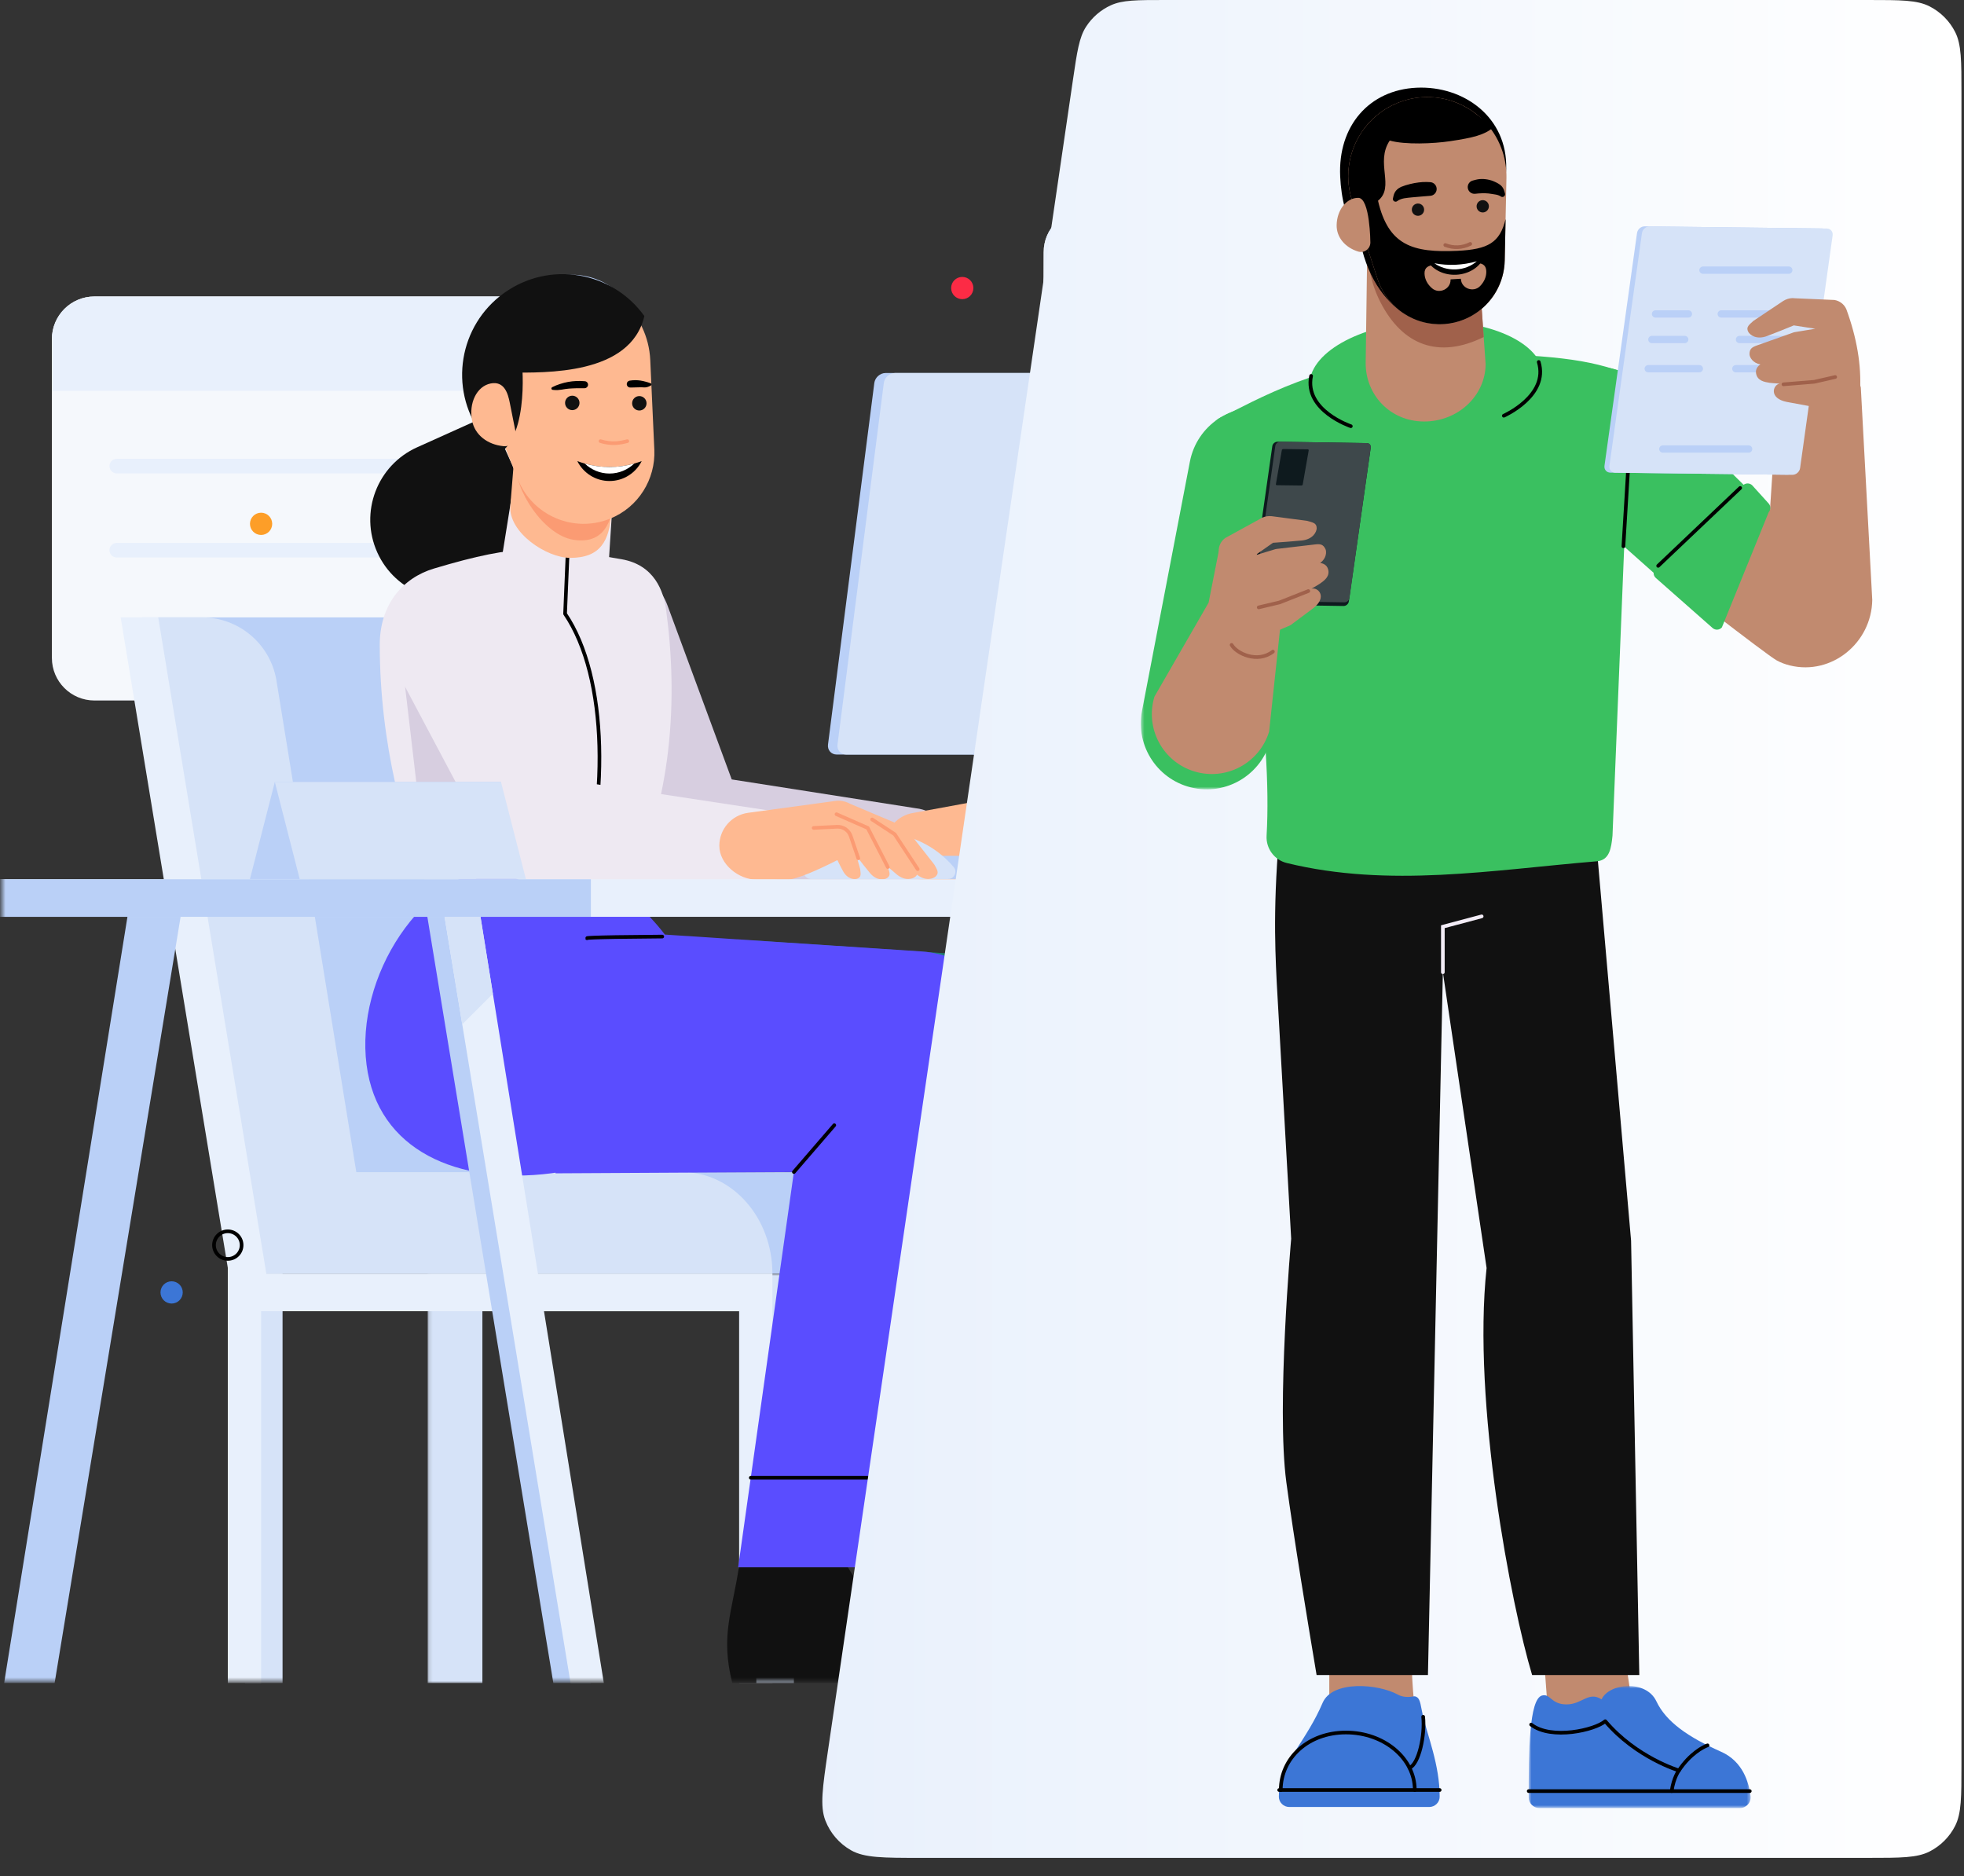 <svg width="538" height="514" viewBox="0 0 538 514" fill="none" xmlns="http://www.w3.org/2000/svg">
<rect x="0" y="0" width="538" height="514" fill="#333333" stroke="none"/>
<path fill-rule="evenodd" clip-rule="evenodd" d="M445.098 241.19H489.379V165.077H445.098V241.19Z" fill="#1D58A0"/>
<path fill-rule="evenodd" clip-rule="evenodd" d="M435.258 241.189H477.432V180.546H435.258V241.189Z" fill="#D6E3F8"/>
<path fill-rule="evenodd" clip-rule="evenodd" d="M485.867 241.19H489.381V165.077H485.867V241.19Z" fill="#3C76D6"/>
<path fill-rule="evenodd" clip-rule="evenodd" d="M477.43 241.189H490.784V167.889H477.43V241.189Z" fill="#E8F0FC"/>
<path fill-rule="evenodd" clip-rule="evenodd" d="M477.431 167.889H457.047L433.148 218.519V241.19H477.431V167.889Z" fill="#BAD0F7"/>
<path fill-rule="evenodd" clip-rule="evenodd" d="M480.945 191.095H487.272V179.14H480.945V191.095Z" fill="#FC2B45"/>
<path fill-rule="evenodd" clip-rule="evenodd" d="M428.648 241.19H472.931V165.077H428.648V241.19Z" fill="#FC2B45"/>
<path fill-rule="evenodd" clip-rule="evenodd" d="M418.809 241.189H460.982V180.546H418.809V241.189Z" fill="#D6E3F8"/>
<path fill-rule="evenodd" clip-rule="evenodd" d="M469.414 241.19H472.929V165.077H469.414V241.19Z" fill="#FC2B45"/>
<path fill-rule="evenodd" clip-rule="evenodd" d="M460.98 241.189H474.336V167.889H460.98V241.189Z" fill="#E8F0FC"/>
<path fill-rule="evenodd" clip-rule="evenodd" d="M460.98 167.889H440.597L416.699 218.519V241.189H460.98V167.889Z" fill="#BAD0F7"/>
<path fill-rule="evenodd" clip-rule="evenodd" d="M464.496 191.095H470.822V179.14H464.496V191.095Z" fill="#FD9E28"/>
<path fill-rule="evenodd" clip-rule="evenodd" d="M408.363 241.19H452.646V165.077H408.363V241.19Z" fill="#1F7C71"/>
<path fill-rule="evenodd" clip-rule="evenodd" d="M402.039 241.189H444.213V180.546H402.039V241.189Z" fill="#FD9E28"/>
<path fill-rule="evenodd" clip-rule="evenodd" d="M452.648 241.19H456.164V165.077H452.648V241.19Z" fill="#3C76D6"/>
<path fill-rule="evenodd" clip-rule="evenodd" d="M449.133 241.19H452.648V165.077H449.133V241.19Z" fill="#2B9086"/>
<path fill-rule="evenodd" clip-rule="evenodd" d="M444.211 241.189H457.566V167.889H444.211V241.189Z" fill="#E8F0FC"/>
<path fill-rule="evenodd" clip-rule="evenodd" d="M444.212 167.889H423.829L399.93 218.519V241.189H444.212V167.889Z" fill="#BAD0F7"/>
<path fill-rule="evenodd" clip-rule="evenodd" d="M447.727 191.095H454.053V179.14H447.727V191.095Z" fill="#2B9086"/>
<path fill-rule="evenodd" clip-rule="evenodd" d="M152.951 191.89H25.874C19.435 191.89 14.215 186.67 14.215 180.231V92.876C14.215 86.437 19.435 81.217 25.874 81.217H152.951C159.389 81.217 164.61 86.437 164.61 92.876V180.231C164.61 186.67 159.389 191.89 152.951 191.89Z" fill="#F5F8FC"/>
<path d="M66.211 172.431H112.611" stroke="#D6E3F8" stroke-width="4" stroke-linecap="round" stroke-linejoin="round"/>
<path d="M31.988 150.718H146.834" stroke="#E8F0FC" stroke-width="4" stroke-linecap="round" stroke-linejoin="round"/>
<path d="M31.988 127.682H146.834" stroke="#E8F0FC" stroke-width="4" stroke-linecap="round" stroke-linejoin="round"/>
<path fill-rule="evenodd" clip-rule="evenodd" d="M164.613 107.056V92.876C164.613 86.436 159.392 81.217 152.954 81.217H25.878C19.438 81.217 14.219 86.436 14.219 92.876V107.056H164.613Z" fill="#E8F0FC"/>
<path fill-rule="evenodd" clip-rule="evenodd" d="M154.636 94.136C154.636 91.983 152.889 90.236 150.735 90.236C148.583 90.236 146.836 91.983 146.836 94.136C146.836 96.291 148.583 98.036 150.735 98.036C152.889 98.036 154.636 96.291 154.636 94.136Z" fill="white"/>
<path fill-rule="evenodd" clip-rule="evenodd" d="M439.045 159.309H346.464C340.023 159.309 334.805 154.089 334.805 147.65L334.988 103.321C334.988 96.883 340.208 91.662 346.647 91.662H439.23C445.669 91.662 450.889 96.883 450.889 103.321L450.705 147.65C450.705 154.089 445.485 159.309 439.045 159.309Z" fill="#E8F0FC"/>
<path fill-rule="evenodd" clip-rule="evenodd" d="M450.89 117.501V103.321C450.89 96.882 445.669 91.661 439.23 91.661H346.648C340.208 91.661 334.988 96.882 334.988 103.321V117.501H450.89Z" fill="#D6E3F8"/>
<path d="M368.211 138.226H421.689" stroke="#D6E3F8" stroke-width="4" stroke-linecap="round" stroke-linejoin="round"/>
<path fill-rule="evenodd" clip-rule="evenodd" d="M400.737 125.128H297.351C290.912 125.128 285.691 119.908 285.691 113.469L285.876 69.14C285.876 62.7 291.096 57.48 297.535 57.48H400.921C407.361 57.48 412.581 62.7 412.581 69.14L412.396 113.469C412.396 119.908 407.176 125.128 400.737 125.128Z" fill="#F5F8FC"/>
<mask id="mask0_874_16714" style="mask-type:alpha" maskUnits="userSpaceOnUse" x="285" y="57" width="128" height="27">
<path fill-rule="evenodd" clip-rule="evenodd" d="M285.875 57.48H412.58V83.32H285.875V57.48Z" fill="white"/>
</mask>
<g mask="url(#mask0_874_16714)">
<path fill-rule="evenodd" clip-rule="evenodd" d="M412.58 83.32V69.139C412.58 62.7 407.359 57.48 400.921 57.48H297.534C291.095 57.48 285.875 62.7 285.875 69.139V83.32H412.58Z" fill="#E8F0FC"/>
</g>
<path fill-rule="evenodd" clip-rule="evenodd" d="M401.941 70.4C401.941 68.245 400.194 66.5 398.04 66.5C395.887 66.5 394.141 68.245 394.141 70.4C394.141 72.554 395.887 74.3 398.04 74.3C400.194 74.3 401.941 72.554 401.941 70.4Z" fill="#D6E3F8"/>
<path d="M322.594 104.044H379.88" stroke="#E8F0FC" stroke-width="4" stroke-linecap="round" stroke-linejoin="round"/>
<path fill-rule="evenodd" clip-rule="evenodd" d="M408.924 374.9H305.538C299.1 374.9 293.879 369.681 293.879 363.241L294.062 318.912C294.062 312.474 299.283 307.253 305.721 307.253H409.109C415.548 307.253 420.768 312.474 420.768 318.912L420.584 363.241C420.584 369.681 415.363 374.9 408.924 374.9Z" fill="#F5F8FC"/>
<path fill-rule="evenodd" clip-rule="evenodd" d="M420.767 333.092V318.912C420.767 312.473 415.546 307.253 409.108 307.253H305.722C299.282 307.253 294.062 312.473 294.062 318.912V333.092H420.767Z" fill="#E8F0FC"/>
<path fill-rule="evenodd" clip-rule="evenodd" d="M406.941 320.172C406.941 318.019 405.194 316.272 403.041 316.272C400.887 316.272 399.141 318.019 399.141 320.172C399.141 322.326 400.887 324.072 403.041 324.072C405.194 324.072 406.941 322.326 406.941 320.172Z" fill="#D6E3F8"/>
<path fill-rule="evenodd" clip-rule="evenodd" d="M315.51 352.794C315.51 350.64 313.764 348.894 311.61 348.894C309.456 348.894 307.711 350.64 307.711 352.794C307.711 354.948 309.456 356.694 311.61 356.694C313.764 356.694 315.51 354.948 315.51 352.794Z" fill="#3C76D6"/>
<path fill-rule="evenodd" clip-rule="evenodd" d="M338.367 352.794C338.367 350.64 336.62 348.894 334.465 348.894C332.313 348.894 330.566 350.64 330.566 352.794C330.566 354.948 332.313 356.694 334.465 356.694C336.62 356.694 338.367 354.948 338.367 352.794Z" fill="#3C76D6"/>
<path fill-rule="evenodd" clip-rule="evenodd" d="M361.226 352.794C361.226 350.64 359.479 348.894 357.326 348.894C355.172 348.894 353.426 350.64 353.426 352.794C353.426 354.948 355.172 356.694 357.326 356.694C359.479 356.694 361.226 354.948 361.226 352.794Z" fill="#3C76D6"/>
<path fill-rule="evenodd" clip-rule="evenodd" d="M384.08 352.794C384.08 350.64 382.335 348.894 380.18 348.894C378.027 348.894 376.281 350.64 376.281 352.794C376.281 354.948 378.027 356.694 380.18 356.694C382.335 356.694 384.08 354.948 384.08 352.794Z" fill="#3C76D6"/>
<path fill-rule="evenodd" clip-rule="evenodd" d="M406.941 352.794C406.941 350.64 405.194 348.894 403.041 348.894C400.887 348.894 399.141 350.64 399.141 352.794C399.141 354.948 400.887 356.694 403.041 356.694C405.194 356.694 406.941 354.948 406.941 352.794Z" fill="#BAD0F7"/>
<path fill-rule="evenodd" clip-rule="evenodd" d="M247.579 321.093H159.072L137.149 186.159C135.393 176.3 126.821 169.12 116.808 169.12H43.34L72.954 348.894H272.204C272.204 333.54 261.179 321.093 247.579 321.093Z" fill="#BAD0F7"/>
<mask id="mask1_874_16714" style="mask-type:alpha" maskUnits="userSpaceOnUse" x="117" y="348" width="156" height="114">
<path fill-rule="evenodd" clip-rule="evenodd" d="M117.141 348.894H272.206V461.048H117.141V348.894Z" fill="white"/>
</mask>
<g mask="url(#mask1_874_16714)">
<path fill-rule="evenodd" clip-rule="evenodd" d="M217.471 348.894H207.186H117.141V461.048H121.856H126.261H132.142V359.18H207.186V461.048H217.471V359.18H257.205V461.048H261.921H266.325H272.206V359.18V348.894H217.471Z" fill="#D6E3F8"/>
</g>
<path fill-rule="evenodd" clip-rule="evenodd" d="M186.961 321.093H97.606L75.684 186.159C73.928 176.3 65.356 169.12 55.342 169.12H38.977L68.801 348.894H211.587C211.587 333.54 200.562 321.093 186.961 321.093Z" fill="#D6E3F8"/>
<mask id="mask2_874_16714" style="mask-type:alpha" maskUnits="userSpaceOnUse" x="0" y="57" width="496" height="404">
<path fill-rule="evenodd" clip-rule="evenodd" d="M0.5 460.568H495.308V57H0.5V460.568Z" fill="white"/>
</mask>
<g mask="url(#mask2_874_16714)">
<path fill-rule="evenodd" clip-rule="evenodd" d="M67.117 461.048H77.402V348.894H67.117V461.048Z" fill="#D6E3F8"/>
<path fill-rule="evenodd" clip-rule="evenodd" d="M202.469 348.894H72.954L43.342 169.12H33.055L62.404 347.292V461.048H71.524V359.18H202.469V461.048H211.588V359.18V348.894H202.469Z" fill="#E8F0FC"/>
<path fill-rule="evenodd" clip-rule="evenodd" d="M363.857 250.82L330.02 461.048H343.856L378.419 250.82H363.857Z" fill="#BAD0F7"/>
<path fill-rule="evenodd" clip-rule="evenodd" d="M456.196 250.82H445.91L480.474 461.048H490.76L456.196 250.82Z" fill="#BAD0F7"/>
<path fill-rule="evenodd" clip-rule="evenodd" d="M460.47 250.82H450.625L485.189 461.048H494.308L460.47 250.82Z" fill="#E8F0FC"/>
<path fill-rule="evenodd" clip-rule="evenodd" d="M450.625 250.82L455.522 280.601L463.913 272.209L460.47 250.82H450.625Z" fill="#D6E3F8"/>
<path fill-rule="evenodd" clip-rule="evenodd" d="M156.604 75.261H153.301C165.711 75.261 168.903 82.361 168.903 91.011V115.053H175.78V94.438C175.78 83.847 167.195 75.261 156.604 75.261Z" fill="#BAD0F7"/>
<path fill-rule="evenodd" clip-rule="evenodd" d="M349.33 434.791C355.255 441.886 365.317 446.635 372.251 449.985C380.815 454.122 379.326 461.049 379.326 461.049H316.406C313.097 447.84 317.592 443.297 315.979 428.646C313.39 409.609 340.216 404.813 344.854 427.155C344.854 427.155 346.385 431.262 349.33 434.791Z" fill="#111111"/>
<path fill-rule="evenodd" clip-rule="evenodd" d="M172.865 290.332C172.19 271.591 187.874 256.381 206.585 257.632L288.157 263.085C302.736 264.032 311.435 274.465 314.65 288.715L346.383 429.332H289.379L256.337 320.824H204.475C187.449 320.824 173.477 307.347 172.865 290.332Z" fill="#1F7C71"/>
<path fill-rule="evenodd" clip-rule="evenodd" d="M143.049 133.445C147.984 144.409 143.096 157.298 132.133 162.231C121.167 167.166 108.28 162.278 103.345 151.314C98.412 140.351 103.298 127.463 114.264 122.529L134.115 113.593L143.049 133.445Z" fill="#111111"/>
<path fill-rule="evenodd" clip-rule="evenodd" d="M250.817 221.396L200.442 213.51L182.857 165.879C179.756 157.409 171.12 153.919 162.879 156.671C154.325 159.529 148.76 169.567 151.86 178.037C151.971 178.338 152.109 178.68 152.234 178.97L176.184 231.918L176.697 233.087C178.903 238.13 183.872 241.11 189.049 241.046L251.38 241.047C257.432 240.964 260.721 238.2 260.64 232.147C260.561 226.53 256.272 221.958 250.817 221.396Z" fill="#D7CEE0"/>
<path fill-rule="evenodd" clip-rule="evenodd" d="M118.858 155.747C110.29 158.309 104.005 165.633 104.023 176.725C104.069 203.565 110.526 227.816 118.355 245.972C122.177 254.832 168.557 251.153 171.602 245.034C184.347 219.426 185.714 191.193 182.481 167.113C181.786 161.936 179.266 154.752 170.232 153.186C149.271 149.551 142.462 148.688 118.858 155.747Z" fill="#EEE9F2"/>
<path fill-rule="evenodd" clip-rule="evenodd" d="M110.969 188.145L117.011 239.608H156.764L115.389 177.301L110.969 188.145Z" fill="#D7CEE0"/>
<path fill-rule="evenodd" clip-rule="evenodd" d="M235.853 434.79C241.156 442.363 249.508 446.635 256.442 449.985C265.006 454.122 263.517 461.049 263.517 461.049H200.597C197.287 447.84 200.614 441.555 202.502 428.646C204.988 409.551 227.335 408.894 231.377 427.155C231.377 427.155 230.549 427.218 235.853 434.79Z" fill="#111111"/>
<path fill-rule="evenodd" clip-rule="evenodd" d="M252.146 260.608L182.133 256.013C172.193 242.986 156.425 233.919 140.039 236.011C114.641 239.255 97.396 268.056 100.407 291.638C103.418 315.22 125.546 324.654 150.943 321.411C151.35 321.359 151.749 321.296 152.152 321.238L152.198 321.411L217.468 321.057L202.198 429.332H265.846L275.931 292.065C277.192 272.456 266.762 261.557 252.146 260.608Z" fill="#5A4DFF"/>
<path d="M217.469 321.058L228.535 308.231" stroke="black" stroke-linecap="round" stroke-linejoin="round"/>
<path d="M281.91 404.813H340.213" stroke="black" stroke-linecap="round" stroke-linejoin="round"/>
<path d="M205.656 404.813H267.059" stroke="black" stroke-linecap="round" stroke-linejoin="round"/>
<path fill-rule="evenodd" clip-rule="evenodd" d="M150.776 172.263C142.446 171.551 136.271 164.223 136.981 155.894L141.057 130.459L168.168 132.152L166.488 158.232C165.777 166.56 159.105 172.973 150.776 172.263Z" fill="#EEE9F2"/>
<path d="M155.434 152.788L154.793 168.134C166.6 185.551 167.108 220.057 157.407 250.109" stroke="black" stroke-linecap="round" stroke-linejoin="round"/>
<path fill-rule="evenodd" clip-rule="evenodd" d="M156.22 152.82C149.637 152.82 139.178 145.79 139.8 138.507L141.098 122.362L168.771 124.613L167.473 140.757C166.852 148.041 164.592 152.82 156.22 152.82Z" fill="#FEB991"/>
<path fill-rule="evenodd" clip-rule="evenodd" d="M157.089 147.862C148.954 146.594 140.752 134.044 141.373 126.762L141.965 117.404L169.64 119.655L168.341 135.8C167.72 143.083 165.361 149.151 157.089 147.862Z" fill="#FB9B73"/>
<path fill-rule="evenodd" clip-rule="evenodd" d="M132.745 108.455L141.862 131.289C145.836 141.235 157.117 146.079 167.064 142.106C174.927 138.966 179.594 131.222 179.243 123.217L178.128 98.655C177.536 85.667 166.529 75.615 153.54 76.206C140.55 76.796 130.5 87.805 131.091 100.794C131.212 103.464 131.816 106.1 132.745 108.455Z" fill="#FEB991"/>
<path fill-rule="evenodd" clip-rule="evenodd" d="M166.963 127.933C163.854 127.933 160.891 127.343 158.145 126.311C159.765 129.543 163.1 131.765 166.963 131.765C170.825 131.765 174.16 129.543 175.781 126.311C173.034 127.341 170.07 127.933 166.963 127.933Z" fill="black"/>
<path fill-rule="evenodd" clip-rule="evenodd" d="M173.743 126.979C171.585 127.591 169.315 127.932 166.962 127.932C164.607 127.932 162.338 127.591 160.18 126.979C161.948 128.666 164.325 129.718 166.962 129.718C169.598 129.718 171.974 128.666 173.743 126.979Z" fill="white"/>
<path fill-rule="evenodd" clip-rule="evenodd" d="M131.764 118.716C122.89 106.359 125.713 89.149 138.068 80.273C150.425 71.398 167.636 74.22 176.51 86.577C172.72 102.844 149.281 102.064 139.775 102.064C138.943 102.064 140.581 114.551 139.775 114.711C136.666 115.325 134.704 118.768 131.764 118.716Z" fill="#111111"/>
<path fill-rule="evenodd" clip-rule="evenodd" d="M142.991 99.541C142.991 99.541 145.307 122.625 134.323 125.286C131.067 107.195 132.21 101.901 132.21 101.901L142.991 99.541Z" fill="#111111"/>
<path fill-rule="evenodd" clip-rule="evenodd" d="M139.641 110.313L141.281 118.544C141.686 120.576 140.012 122.42 137.949 122.226C133.498 121.808 130.088 119.105 129.328 115.29C128.351 110.386 130.622 105.802 134.401 105.048C138.179 104.295 139.151 107.856 139.641 110.313Z" fill="#FEB991"/>
<path fill-rule="evenodd" clip-rule="evenodd" d="M177.109 110.474C177.109 111.566 176.224 112.451 175.133 112.451C174.041 112.451 173.156 111.566 173.156 110.474C173.156 109.383 174.041 108.498 175.133 108.498C176.224 108.498 177.109 109.383 177.109 110.474Z" fill="#111111"/>
<path fill-rule="evenodd" clip-rule="evenodd" d="M158.742 110.371C158.742 111.463 157.857 112.348 156.766 112.348C155.674 112.348 154.789 111.463 154.789 110.371C154.789 109.28 155.674 108.395 156.766 108.395C157.857 108.395 158.742 109.28 158.742 110.371Z" fill="#111111"/>
<path fill-rule="evenodd" clip-rule="evenodd" d="M172.488 104.269C173.478 104.114 174.476 104.105 175.438 104.247C175.921 104.31 176.391 104.434 176.855 104.555C177.332 104.668 177.754 104.827 178.259 105.009C178.427 105.069 178.514 105.255 178.453 105.422C178.424 105.504 178.365 105.566 178.294 105.602L177.894 105.801C176.829 106.332 176.143 106.045 175.33 106.092C174.936 106.126 174.546 106.092 174.156 106.121C173.765 106.149 173.372 106.154 172.96 106.154H172.634C172.111 106.152 171.688 105.728 171.688 105.204C171.688 104.731 172.035 104.34 172.488 104.269Z" fill="black"/>
<path fill-rule="evenodd" clip-rule="evenodd" d="M159.926 106.347L157.873 106.354C157.193 106.346 156.526 106.432 155.852 106.451C154.482 106.541 153.284 106.993 151.699 106.822L151.381 106.788C151.173 106.766 151.023 106.579 151.045 106.372C151.06 106.24 151.142 106.129 151.252 106.073C151.997 105.697 152.668 105.417 153.407 105.188C154.133 104.957 154.868 104.753 155.621 104.618C157.126 104.352 158.67 104.293 160.201 104.425C160.731 104.47 161.124 104.937 161.078 105.466C161.035 105.966 160.617 106.344 160.127 106.347H159.926Z" fill="black"/>
<path d="M164.5 120.845C167.556 121.777 169.763 121.371 171.833 120.845" stroke="#FB9B73" stroke-linecap="round"/>
<path fill-rule="evenodd" clip-rule="evenodd" d="M114.779 158.468C122.977 154.709 132.671 158.309 136.429 166.507L158.224 214.049L210.625 222.017C216.08 222.579 218.549 225.33 218.626 230.947C218.709 236.998 215.69 241.287 209.638 241.37L147.78 242.211C143.006 242.267 138.351 239.72 135.959 235.212L107.161 180.969C107.022 180.706 106.865 180.391 106.739 180.117C102.981 171.919 106.581 162.226 114.779 158.468Z" fill="#EEE9F2"/>
<path d="M181.409 256.554C159.031 256.71 160.799 257.01 160.799 257.01" stroke="black" stroke-linecap="round" stroke-linejoin="round"/>
<path fill-rule="evenodd" clip-rule="evenodd" d="M289.715 236.846L282.953 228.152C282.949 228.146 282.943 228.143 282.938 228.137C282.634 227.686 282.233 227.299 281.747 227.027L271.899 220.259C270.633 219.551 269.11 219.53 267.828 220.205C266.801 220.745 266.061 221.665 265.734 222.748L263.922 221.977C262.635 221.566 261.241 221.828 260.196 222.683C259.237 223.463 258.732 224.63 258.759 225.852L258.54 225.845C257.298 225.924 256.193 226.617 255.583 227.7C254.972 228.783 254.951 230.088 255.526 231.189C255.761 231.643 256.084 232.029 256.463 232.337C257.296 233.012 258.399 233.31 259.452 233.087L265.647 232.648C266.598 234.611 267.892 237.249 268.638 238.607C269.915 240.931 271.853 240.99 272.595 240.692C273.746 240.23 273.479 239.307 273.332 238.008L272.197 234.006C273.576 235.811 275.275 238.003 276.262 239.169C278.125 241.368 280.202 241.012 280.928 240.533C282.053 239.793 281.57 238.867 281.132 237.516L279.934 235.201C281.674 236.769 283.707 238.573 284.898 239.547C287.295 241.503 289.417 240.72 290.091 240.073C291.134 239.07 290.441 238.187 289.715 236.846Z" fill="#FB9B73"/>
<path fill-rule="evenodd" clip-rule="evenodd" d="M295.193 236.847L287.837 227.462C287.76 227.364 287.663 227.291 287.579 227.2C287.24 226.769 286.81 226.42 286.31 226.183C286.134 226.086 285.953 226.021 285.771 225.951L272.283 220.258C272.163 220.199 272.051 220.136 271.924 220.083C270.69 219.553 269.409 219.211 268.037 219.407L250.291 222.665C245.806 223.307 242.473 227.15 242.473 231.68V231.682C242.473 236.711 247.726 240.971 252.757 240.971H252.804L252.757 241.048H277.138C283.454 241.048 279.484 235.207 274.565 234.441C272.449 234.111 269.553 233.826 266.757 233.598C268.779 231.982 270.659 230.38 272.091 229.097L282.759 232.671C284.715 234.495 288.616 238.111 290.376 239.547C292.774 241.503 294.896 240.72 295.57 240.073C296.612 239.07 295.919 238.188 295.193 236.847Z" fill="#FEB991"/>
<path fill-rule="evenodd" clip-rule="evenodd" d="M251.926 240.788H324.655V234.44H251.926V240.788Z" fill="#BAD0F7"/>
<path fill-rule="evenodd" clip-rule="evenodd" d="M259.705 240.788C261.393 240.788 262.341 238.804 261.249 237.516C256.371 231.752 249.085 228.093 240.942 228.093C232.801 228.093 225.513 231.752 220.634 237.516C219.544 238.804 220.492 240.788 222.18 240.788H259.705Z" fill="#D6E3F8"/>
<path fill-rule="evenodd" clip-rule="evenodd" d="M255.949 236.847L248.593 227.462C248.515 227.364 248.418 227.291 248.335 227.2C247.995 226.77 247.565 226.42 247.064 226.183C246.888 226.086 246.708 226.021 246.527 225.951L232.816 220.165C232.768 220.139 232.729 220.107 232.68 220.083C231.479 219.48 230.164 219.211 228.792 219.407L204.866 222.665C200.38 223.307 197.047 227.15 197.047 231.68V231.682C197.047 236.712 202.301 240.971 207.332 240.971H215.586C218.174 240.971 224.237 238.207 229.381 235.612C229.959 236.778 230.519 237.877 230.919 238.607C232.195 240.931 234.133 240.991 234.877 240.692C236.027 240.23 235.761 239.307 235.614 238.008L234.605 234.461C235.913 236.167 237.419 238.1 238.325 239.169C240.187 241.368 242.264 241.013 242.991 240.533C244.116 239.793 243.632 238.867 243.195 237.516L243.115 237.364C244.09 238.224 245.001 239.012 245.656 239.547C248.053 241.504 250.175 240.72 250.849 240.073C251.016 239.913 251.123 239.756 251.209 239.6C253.574 241.477 255.659 240.713 256.324 240.073C257.367 239.07 256.675 238.188 255.949 236.847Z" fill="#FEB991"/>
<path d="M251.381 238.09L245.086 228.528L238.898 224.476" stroke="#FB9B73" stroke-linecap="round"/>
<path d="M243.194 237.516L237.689 226.797L229.141 223.044" stroke="#FB9B73" stroke-linecap="round"/>
<path d="M235.112 235.116L233.03 228.995C232.475 227.416 230.948 226.392 229.276 226.476L222.898 226.797" stroke="#FB9B73" stroke-linecap="round"/>
<path fill-rule="evenodd" clip-rule="evenodd" d="M229.21 206.693H370.216C371.73 206.693 373.116 205.464 373.31 203.948L385.994 104.923C386.188 103.407 385.115 102.178 383.599 102.178H242.594C241.08 102.178 239.693 103.407 239.5 104.923L226.816 203.948C226.622 205.464 227.695 206.693 229.21 206.693Z" fill="#BAD0F7"/>
<path fill-rule="evenodd" clip-rule="evenodd" d="M231.815 206.693H372.82C374.334 206.693 375.721 205.464 375.914 203.948L388.598 104.923C388.792 103.407 387.719 102.178 386.204 102.178H245.2C243.684 102.178 242.298 103.407 242.104 104.923L229.421 203.948C229.227 205.464 230.299 206.693 231.815 206.693Z" fill="#D6E3F8"/>
<path fill-rule="evenodd" clip-rule="evenodd" d="M386.206 102.178H371.008C336.17 137.016 301.332 171.854 266.492 206.693H372.822C374.337 206.693 375.723 205.464 375.917 203.948L388.601 104.923C388.795 103.407 387.722 102.178 386.206 102.178Z" fill="#BAD0F7"/>
<path fill-rule="evenodd" clip-rule="evenodd" d="M322.324 234.312H288.43V172.955L289.453 166.783C290.208 162.233 294.144 158.895 298.756 158.895H312.891C318.1 158.895 322.324 163.118 322.324 168.327V234.312Z" fill="#BAD0F7"/>
<path fill-rule="evenodd" clip-rule="evenodd" d="M324.656 234.312H290.762V167.06C290.762 162.551 294.416 158.895 298.927 158.895H316.49C320.999 158.895 324.656 162.551 324.656 167.06V234.312Z" fill="#D6E3F8"/>
<path fill-rule="evenodd" clip-rule="evenodd" d="M272.211 240.861H343.206V238.089H272.211V240.861Z" fill="#BAD0F7"/>
<path fill-rule="evenodd" clip-rule="evenodd" d="M343.205 238.089C319.54 230.946 295.876 230.946 272.211 238.089H343.205Z" fill="#D6E3F8"/>
<path fill-rule="evenodd" clip-rule="evenodd" d="M34.963 250.82L1.125 461.048H14.961L49.526 250.82H34.963Z" fill="#BAD0F7"/>
<path fill-rule="evenodd" clip-rule="evenodd" d="M117.012 250.82L151.577 461.048H161.863L127.298 250.82H117.012Z" fill="#BAD0F7"/>
<path fill-rule="evenodd" clip-rule="evenodd" d="M121.727 250.82L156.292 461.048H165.412L131.573 250.82H121.727Z" fill="#E8F0FC"/>
<path fill-rule="evenodd" clip-rule="evenodd" d="M121.727 250.82L126.624 280.601L135.015 272.209L131.573 250.82H121.727Z" fill="#D6E3F8"/>
<path fill-rule="evenodd" clip-rule="evenodd" d="M-0.5 251.147H494.308V240.863H-0.5V251.147Z" fill="#E8F0FC"/>
<path fill-rule="evenodd" clip-rule="evenodd" d="M-0.5 251.147H161.863V240.863H-0.5V251.147Z" fill="#BAD0F7"/>
<path fill-rule="evenodd" clip-rule="evenodd" d="M266.642 78.903C266.642 77.22 265.278 75.856 263.595 75.856C261.911 75.856 260.547 77.22 260.547 78.903C260.547 80.587 261.911 81.951 263.595 81.951C265.278 81.951 266.642 80.587 266.642 78.903Z" fill="#FC2B45"/>
<path fill-rule="evenodd" clip-rule="evenodd" d="M74.568 143.494C74.568 141.812 73.204 140.446 71.52 140.446C69.837 140.446 68.473 141.812 68.473 143.494C68.473 145.178 69.837 146.542 71.52 146.542C73.204 146.542 74.568 145.178 74.568 143.494Z" fill="#FD9E28"/>
<path fill-rule="evenodd" clip-rule="evenodd" d="M50.06 354.036C50.06 352.354 48.696 350.989 47.013 350.989C45.329 350.989 43.965 352.354 43.965 354.036C43.965 355.72 45.329 357.084 47.013 357.084C48.696 357.084 50.06 355.72 50.06 354.036Z" fill="#3C76D6"/>
<path fill-rule="evenodd" clip-rule="evenodd" d="M66.183 341.077C66.183 338.989 64.49 337.296 62.402 337.296C60.314 337.296 58.621 338.989 58.621 341.077C58.621 343.165 60.314 344.858 62.402 344.858C64.49 344.858 66.183 343.165 66.183 341.077Z" stroke="black" stroke-linecap="round" stroke-linejoin="round"/>
<path fill-rule="evenodd" clip-rule="evenodd" d="M454.57 282.651C454.57 280.563 452.877 278.87 450.789 278.87C448.701 278.87 447.008 280.563 447.008 282.651C447.008 284.739 448.701 286.432 450.789 286.432C452.877 286.432 454.57 284.739 454.57 282.651Z" stroke="black" stroke-linecap="round" stroke-linejoin="round"/>
<path fill-rule="evenodd" clip-rule="evenodd" d="M390.632 187.62L383.82 240.789H422.341L429.151 187.62H390.632Z" fill="#BAD0F7"/>
<path fill-rule="evenodd" clip-rule="evenodd" d="M392.896 187.62L386.086 240.789H424.605L431.415 187.62H392.896Z" fill="#E8F0FC"/>
<path fill-rule="evenodd" clip-rule="evenodd" d="M411.053 207.094L406.738 240.788H417.728L412.708 207.094H411.053Z" fill="#BAD0F7"/>
<path fill-rule="evenodd" clip-rule="evenodd" d="M414.731 207.183L419.034 240.788H415.358L411.055 207.183H414.731Z" fill="#D6E3F8"/>
<path fill-rule="evenodd" clip-rule="evenodd" d="M75.283 214.204L68.473 240.789H130.427L137.237 214.204H75.283Z" fill="#BAD0F7"/>
<path fill-rule="evenodd" clip-rule="evenodd" d="M137.24 214.204L144.05 240.789H82.095L75.285 214.204H137.24Z" fill="#D6E3F8"/>
<path fill-rule="evenodd" clip-rule="evenodd" d="M392.188 219.939C392.188 214.344 387.652 209.81 382.058 209.81C376.465 209.81 371.93 214.344 371.93 219.939C371.93 225.533 376.465 230.068 382.058 230.068C387.652 230.068 392.188 225.533 392.188 219.939Z" fill="#2B9086"/>
<path fill-rule="evenodd" clip-rule="evenodd" d="M392.079 222.419H372.037C371.419 222.419 370.943 222.964 371.025 223.576L371.596 227.849C371.652 228.269 371.962 228.586 372.355 228.688L373.997 240.971H390.122L391.762 228.688C392.154 228.586 392.464 228.268 392.52 227.849L393.09 223.575C393.172 222.964 392.696 222.419 392.079 222.419Z" fill="#FC2B45"/>
</g>
<path d="M226.798 479.619L293.911 21.886V21.886C295.049 14.123 295.618 10.242 297.502 7.324C299.162 4.752 301.525 2.71 304.311 1.44C307.472 0 311.395 0 319.24 0H511.703C520.664 0 525.145 0 528.567 1.744C531.578 3.278 534.026 5.726 535.56 8.736C537.303 12.159 537.303 16.639 537.303 25.6V483.332C537.303 492.293 537.303 496.774 535.56 500.196C534.026 503.207 531.578 505.654 528.567 507.188C525.145 508.932 520.664 508.932 511.704 508.932H252.127C241.912 508.932 236.804 508.932 233.138 506.858C229.919 505.037 227.431 502.157 226.096 498.708C224.575 494.779 225.316 489.726 226.798 479.619Z" fill="url(#paint0_linear_874_16714)"/>
<g clip-path="url(#clip0_874_16714)">
<path fill-rule="evenodd" clip-rule="evenodd" d="M364.133 455.589V466.911C364.133 469.76 364.588 474.981 370.475 476.765C377.669 478.945 388.679 478.614 387.478 467.49C386.819 461.383 386.686 457.078 386.765 454.111C386.926 448.081 382.252 442.935 376.222 442.783C370.249 442.633 364.133 445.543 364.133 455.589Z" fill="#C18A6F"/>
<path fill-rule="evenodd" clip-rule="evenodd" d="M423.15 457.129C423.845 467.004 424.177 469.513 424.266 472.99C424.651 488.082 450.196 484.275 447.273 467.363C446.456 462.633 445.938 459.425 445.683 457.103C444.897 449.94 442.2 443.114 431.928 443.17C427.069 443.196 422.556 448.681 423.15 457.129Z" fill="#C18A6F"/>
<path fill-rule="evenodd" clip-rule="evenodd" d="M352.366 406C354.344 420.833 358.469 445.82 360.656 458.843H391.158L395.244 266.331L407.222 347.341C403.255 384.341 413.995 439.932 419.694 458.843H449.055L446.804 339.871L436.304 219.677C432.675 172.574 355.785 177.6 351.228 220.153C348.622 244.752 349.216 258.423 349.722 268.873L353.695 339.338C353.695 339.338 349.601 385.266 352.366 406Z" fill="#111111"/>
<mask id="mask3_874_16714" style="mask-type:alpha" maskUnits="userSpaceOnUse" x="418" y="461" width="62" height="35">
<path fill-rule="evenodd" clip-rule="evenodd" d="M418.754 461.852H479.549V495.289H418.754V461.852Z" fill="white"/>
</mask>
<g mask="url(#mask3_874_16714)">
<path fill-rule="evenodd" clip-rule="evenodd" d="M422.382 464.467C418.861 465.473 418.751 480.003 418.754 492.353C418.755 493.977 420.071 495.289 421.695 495.289H476.605C478.361 495.289 479.734 493.764 479.529 492.02C479.099 488.34 477.449 482.529 471.499 479.878C462.434 475.84 456.408 471.699 453.726 466.025C450.902 460.053 440.758 461.046 438.718 465.511C435.138 463.204 433.402 466.896 429.116 466.896C424.831 466.896 424.69 463.808 422.382 464.467Z" fill="#3C76D6"/>
</g>
<path d="M419.422 472.418C424.978 476.719 437.005 473.895 439.725 471.49C448.252 481.53 459.911 484.982 459.911 484.982C459.911 484.982 458.437 486.928 457.922 490.639" stroke="black" stroke-linecap="round" stroke-linejoin="round"/>
<path d="M459.914 484.982C462.949 480.404 466.517 478.556 467.745 478.106" stroke="black" stroke-linecap="round" stroke-linejoin="round"/>
<path d="M479.323 490.639H418.758" stroke="black" stroke-linecap="round" stroke-linejoin="round"/>
<path fill-rule="evenodd" clip-rule="evenodd" d="M388.209 464.961C389.117 465.582 389.225 467.572 389.756 469.89C391 475.313 394.389 483.508 394.371 492.188C394.368 493.748 393.062 494.995 391.501 494.995H353.188C351.626 494.995 350.325 493.749 350.317 492.186C350.302 489.019 351.323 485.14 354.352 480.395C357.675 475.188 360.094 471.606 362.307 466.462C364.994 460.215 377.546 461.255 382.895 464.199C384.251 464.945 385.795 464.959 387.318 464.686C387.586 464.638 387.864 464.725 388.209 464.961Z" fill="#3C76D6"/>
<path d="M394.371 490.345H350.406" stroke="black" stroke-linecap="round" stroke-linejoin="round"/>
<path d="M350.844 490.345C350.844 481.644 358.285 474.591 368.698 474.591C379.111 474.591 387.552 481.644 387.552 490.345" stroke="black" stroke-linecap="round" stroke-linejoin="round"/>
<path d="M386.102 484.275C388.71 483.207 390.389 475.182 389.85 470.282" stroke="black" stroke-linecap="round" stroke-linejoin="round"/>
<path d="M395.242 266.33V253.857L405.875 251.021" stroke="#F3EDF7" stroke-linecap="round"/>
<path fill-rule="evenodd" clip-rule="evenodd" d="M500.878 97.236C494.752 95.187 489.124 99.492 487.075 105.618L484.857 139.669L478.297 134.897L455.203 157C455.203 157 483.811 179.331 486.727 180.925C487.836 181.532 489.071 181.99 490.388 182.306C501.787 185.046 512.688 176.074 512.869 164.352L509.737 106.179C508.037 99.159 506.499 99.116 500.878 97.236Z" fill="#C18A6F"/>
<path fill-rule="evenodd" clip-rule="evenodd" d="M484.403 137.824L479.978 132.939C479.332 132.312 478.328 132.263 477.625 132.803L449.611 105.084C442.07 98.402 430.539 99.097 423.856 106.638C417.174 114.179 417.869 125.71 425.41 132.393L452.973 156.902C452.955 157.419 453.151 157.943 453.574 158.316L469.129 172.034C469.879 172.695 471.022 172.619 471.678 171.866L484.506 140.298C485.134 139.576 485.089 138.491 484.403 137.824Z" fill="#3AC060"/>
<path d="M476.689 133.669L454.219 155.006" stroke="black" stroke-linecap="round" stroke-linejoin="round"/>
<path fill-rule="evenodd" clip-rule="evenodd" d="M422.771 102.861C422.354 93.859 407.673 87.227 389.982 88.047C372.291 88.867 358.287 96.829 358.704 105.831C359.121 114.833 373.801 121.465 391.493 120.645C409.185 119.824 423.189 111.862 422.771 102.861Z" fill="#3AC060"/>
<path fill-rule="evenodd" clip-rule="evenodd" d="M441.712 228.924L446.506 110.601C446.927 107.623 446.675 102.754 443.847 101.734C433.537 98.014 421.313 96.885 392.64 96.71C361.704 98.753 343.899 109.862 334.213 114.429C332.618 115.18 331.783 116.949 332.2 118.662C342.038 159.041 348.546 201.662 346.959 228.913C346.755 232.416 349.072 235.573 352.481 236.406C380.536 243.258 408.62 238.336 437.396 235.938C440.891 235.647 441.368 232.414 441.712 228.924Z" fill="#3AC060"/>
<path d="M337.762 135.327L346.788 200.882" stroke="black" stroke-linecap="round" stroke-linejoin="round"/>
<path d="M444.703 149.649L446.046 127.569" stroke="black" stroke-linecap="round" stroke-linejoin="round"/>
<path d="M359.15 102.977C357.205 112.454 370.031 116.75 370.031 116.75" stroke="black" stroke-linecap="round" stroke-linejoin="round"/>
<path d="M421.505 99.159C424.318 108.415 411.945 113.88 411.945 113.88" stroke="black" stroke-linecap="round" stroke-linejoin="round"/>
<path fill-rule="evenodd" clip-rule="evenodd" d="M390.029 115.463C399.309 115.518 406.888 108.49 406.958 99.765L404.69 67.629L374.549 66.805L374.102 99.382C374.032 108.107 380.75 115.408 390.029 115.463Z" fill="#C18A6F"/>
<path fill-rule="evenodd" clip-rule="evenodd" d="M378.145 82.783C384.208 94.623 394.128 98.378 406.433 92.321L404.691 67.628L374.55 66.804C374.474 72.339 375.622 77.857 378.145 82.783Z" fill="#A0614B"/>
<path fill-rule="evenodd" clip-rule="evenodd" d="M367.116 48.324C366.473 34.472 375.08 24.63 388.044 24.029C401.008 23.428 412.958 32.161 412.596 46.216C412.238 60.077 397.422 85.215 384.458 85.816C379.424 82.367 374.103 75.87 372.227 64.166C368.783 60.985 367.39 54.253 367.116 48.324Z" fill="black"/>
<path fill-rule="evenodd" clip-rule="evenodd" d="M412.664 48.718L412.189 71.346C411.983 81.202 403.826 89.025 393.97 88.818C386.177 88.655 379.65 83.49 377.363 76.477L370.383 54.948C366.691 43.563 372.929 31.341 384.313 27.649C395.699 23.958 407.921 30.195 411.612 41.58C412.371 43.921 412.703 46.388 412.664 48.718Z" fill="#C18A6F"/>
<path fill-rule="evenodd" clip-rule="evenodd" d="M404.314 49.229C405 49.05 405.688 49.008 406.399 49.042C407.106 49.08 407.858 49.209 408.608 49.454C408.982 49.563 409.312 49.736 409.584 49.854L409.968 50.035C410.086 50.097 410.193 50.176 410.401 50.274C411.12 50.675 411.771 51.282 412.08 52.372L412.262 53.018C412.374 53.411 412.145 53.819 411.752 53.931C411.522 53.996 411.283 53.942 411.105 53.809C411.011 53.738 410.714 53.566 410.474 53.494C410.22 53.397 409.948 53.328 409.669 53.287L408.655 53.126C408.314 53.072 408.013 53.024 407.726 52.995C407.158 52.936 406.573 52.93 405.959 52.942C405.348 52.944 404.716 53.023 404.085 53.085C403.07 53.186 402.165 52.444 402.064 51.428C401.973 50.51 402.571 49.683 403.436 49.458L404.314 49.229Z" fill="black"/>
<path fill-rule="evenodd" clip-rule="evenodd" d="M391.824 53.638L389.338 53.84L386.916 54.053C386.123 54.132 385.318 54.197 384.6 54.33C384.255 54.407 383.904 54.481 383.588 54.62C383.285 54.728 382.922 54.947 382.793 55.063C382.49 55.339 382.022 55.316 381.747 55.014C381.58 54.831 381.523 54.587 381.571 54.361L381.717 53.7C382.013 52.346 382.859 51.666 383.74 51.218C384.628 50.871 385.416 50.608 386.227 50.423C387.03 50.219 387.828 50.075 388.623 49.977C389.417 49.867 390.211 49.822 391.013 49.861L391.762 49.897C392.797 49.946 393.595 50.825 393.546 51.858C393.5 52.81 392.751 53.563 391.824 53.638Z" fill="black"/>
<path fill-rule="evenodd" clip-rule="evenodd" d="M386.744 57.513C386.787 58.442 387.575 59.16 388.505 59.117C389.433 59.074 390.151 58.286 390.108 57.357C390.065 56.428 389.277 55.71 388.348 55.753C387.42 55.796 386.701 56.584 386.744 57.513Z" fill="#111111"/>
<path fill-rule="evenodd" clip-rule="evenodd" d="M404.486 56.592C404.529 57.521 405.317 58.239 406.246 58.196C407.175 58.154 407.893 57.365 407.85 56.436C407.807 55.507 407.019 54.789 406.09 54.832C405.161 54.875 404.443 55.663 404.486 56.592Z" fill="#111111"/>
<path fill-rule="evenodd" clip-rule="evenodd" d="M373.83 35.044L373.848 35.042C375.447 32.961 377.432 31.156 379.74 29.749C379.773 29.729 379.807 29.709 379.839 29.69C380.709 29.166 381.627 28.702 382.585 28.298C382.687 28.255 382.79 28.213 382.893 28.171C383.359 27.984 383.831 27.806 384.315 27.649C384.316 27.649 384.316 27.648 384.316 27.648C384.317 27.648 384.317 27.648 384.318 27.648C384.733 27.514 385.149 27.396 385.565 27.288C385.69 27.255 385.815 27.228 385.939 27.197C386.244 27.124 386.548 27.057 386.852 26.997C386.98 26.972 387.109 26.947 387.238 26.924C387.584 26.863 387.931 26.81 388.277 26.766C388.348 26.757 388.419 26.745 388.49 26.736C388.927 26.686 389.362 26.647 389.798 26.623C389.825 26.621 389.852 26.621 389.88 26.62C390.286 26.599 390.69 26.59 391.095 26.592C391.162 26.592 391.228 26.594 391.295 26.595C391.697 26.601 392.097 26.616 392.496 26.644C392.518 26.646 392.541 26.647 392.563 26.648C397.059 26.98 401.325 28.717 404.768 31.548L404.785 31.546C405.717 32.312 408.188 34.065 408.987 34.985C406.583 36.955 403.622 37.719 397.233 38.673C392.635 39.36 384.907 39.694 380.693 38.505C376.647 44.545 382.178 51.196 377.48 54.981C380.322 67.266 387.007 69.275 399.231 68.709C407.667 68.317 410.869 66.443 412.431 60.009L412.192 71.345C412.128 74.425 411.287 77.307 409.86 79.807C409.29 80.807 408.626 81.746 407.88 82.612C406.015 84.777 403.641 86.488 400.948 87.561C399.333 88.204 397.602 88.618 395.8 88.764C395.198 88.812 394.589 88.83 393.973 88.817C393.485 88.807 393.003 88.777 392.527 88.729C392.051 88.681 391.58 88.613 391.115 88.528C389.723 88.272 388.387 87.855 387.129 87.295C386.709 87.109 386.299 86.907 385.896 86.69C384.291 85.822 382.833 84.716 381.571 83.42C380.94 82.773 380.357 82.077 379.83 81.34C378.774 79.868 377.938 78.23 377.366 76.477L373.458 64.423L370.386 54.947C368.098 47.89 369.627 40.513 373.83 35.044Z" fill="black"/>
<path fill-rule="evenodd" clip-rule="evenodd" d="M375.387 66.459C375.366 68.196 373.673 69.417 372.015 68.9C368.437 67.785 366.11 64.977 366.149 61.715C366.198 57.525 368.856 54.159 372.085 54.197C375.315 54.235 375.387 66.459 375.387 66.459Z" fill="#C18A6F"/>
<path fill-rule="evenodd" clip-rule="evenodd" d="M398.588 72.639C402.364 72.464 406.975 70.708 407.139 74.234C407.21 75.772 406.567 77.216 405.44 78.372C403.631 80.227 400.326 79.029 400.183 76.443C400.182 76.428 400.181 76.412 400.181 76.396C400.18 76.383 400.182 76.373 400.181 76.36C400.181 76.36 397.35 76.514 397.351 76.528C397.352 76.543 397.352 76.558 397.353 76.574C397.448 79.162 394.269 80.661 392.297 78.981C391.067 77.934 390.294 76.556 390.223 75.018C390.059 71.492 394.812 72.814 398.588 72.639Z" fill="#C18A6F"/>
<path d="M402.751 66.81C400.577 67.901 398.169 68.011 395.902 67.122" stroke="#A0614B" stroke-linecap="round" stroke-linejoin="round"/>
<path fill-rule="evenodd" clip-rule="evenodd" d="M398.765 72.525C401.428 72.402 403.948 71.862 406.267 71.017C404.985 73.389 402.201 75.109 398.892 75.262C395.583 75.416 392.653 73.961 391.156 71.717C393.544 72.345 396.103 72.649 398.765 72.525Z" fill="black"/>
<path fill-rule="evenodd" clip-rule="evenodd" d="M392.922 72.114C394.79 72.466 396.746 72.619 398.763 72.526C400.78 72.432 402.713 72.098 404.541 71.575C403.082 72.85 401.082 73.697 398.822 73.801C396.563 73.906 394.492 73.248 392.922 72.114Z" fill="white"/>
<mask id="mask4_874_16714" style="mask-type:alpha" maskUnits="userSpaceOnUse" x="312" y="111" width="51" height="106">
<path fill-rule="evenodd" clip-rule="evenodd" d="M312.5 111.66H362.11V216.228H312.5V111.66Z" fill="white"/>
</mask>
<g mask="url(#mask4_874_16714)">
<path fill-rule="evenodd" clip-rule="evenodd" d="M327.109 215.891C336.899 217.801 346.384 211.412 348.294 201.62L361.77 133.401C363.699 123.511 357.245 113.93 347.355 112.001C337.465 110.072 327.884 116.526 325.956 126.415L312.838 194.705C310.928 204.496 317.318 213.981 327.109 215.891Z" fill="#3AC060"/>
</g>
<path fill-rule="evenodd" clip-rule="evenodd" d="M331.071 165.096L316.241 190.825C313.598 199.5 318.488 208.675 327.163 211.318C335.838 213.96 345.012 209.071 347.656 200.396L352.087 158.846C352.721 152.898 347.339 148.078 341.497 149.363L333.839 151.048L331.071 165.096Z" fill="#C18A6F"/>
<path fill-rule="evenodd" clip-rule="evenodd" d="M343.597 165.616L368.043 166C368.738 166.008 369.382 165.462 369.479 164.781L375.487 122.633C375.585 121.951 375.1 121.392 374.403 121.384L349.957 121C349.261 120.992 348.618 121.538 348.521 122.22L342.513 164.367C342.415 165.049 342.9 165.608 343.597 165.616Z" fill="#0E1A1E"/>
<path fill-rule="evenodd" clip-rule="evenodd" d="M344.563 164.625L368.269 165C368.943 165.008 369.567 164.474 369.661 163.808L375.488 122.596C375.583 121.93 375.112 121.383 374.437 121.375L350.731 121C350.056 120.992 349.433 121.526 349.339 122.193L343.512 163.404C343.417 164.07 343.888 164.617 344.563 164.625Z" fill="#3E484B"/>
<path fill-rule="evenodd" clip-rule="evenodd" d="M349.799 132.915L356.466 133C356.656 133.002 356.831 132.881 356.858 132.729L358.497 123.363C358.523 123.211 358.391 123.087 358.201 123.085L351.534 123C351.344 122.998 351.169 123.12 351.142 123.271L349.503 132.637C349.477 132.789 349.609 132.913 349.799 132.915Z" fill="#0E1A1E"/>
<path fill-rule="evenodd" clip-rule="evenodd" d="M340.421 172.887C341.345 174.097 342.868 174.67 344.319 174.425C344.586 174.379 348.447 173.437 348.447 173.437C348.453 173.435 352.947 171.502 352.953 171.5C353.156 171.429 353.357 171.34 353.549 171.229L359.707 166.638C363.692 163.583 361.129 160.789 359.256 161.262C360.349 160.64 361.252 160.11 361.586 159.873C362.689 159.092 364.421 157.912 363.786 155.874C363.453 154.805 362.584 154.348 361.633 154.211C363.371 152.993 363.434 151.116 363.081 150.395C362.44 149.082 361.671 148.96 360.116 149.15C358.561 149.34 350.101 150.324 350.076 150.329C349.814 150.347 349.552 150.382 349.293 150.454L343.837 152.111L348.714 148.685C350.906 148.533 354.528 148.271 356.601 148.058C359.71 147.739 360.664 145.662 360.682 144.718C360.708 143.257 359.583 143.123 358.106 142.686L348.383 141.405C347.432 141.302 346.504 141.457 345.72 141.826C345.696 141.837 345.675 141.85 345.652 141.861C345.475 141.949 345.306 142.048 345.146 142.158L335.661 147.357C334.464 148.203 333.782 149.582 333.839 151.046C334.729 159.319 336.871 166.638 340.421 172.887Z" fill="#C18A6F"/>
<path d="M344.801 166.38L350.511 165.022L358.394 161.908" stroke="#A0614B" stroke-linecap="round"/>
<path d="M348.682 178.5C344.445 181.764 338.714 179.02 337.375 176.66" stroke="#A0614B" stroke-linecap="round"/>
<path fill-rule="evenodd" clip-rule="evenodd" d="M441.124 129.474L489.618 130.054C490.651 130.066 491.604 129.241 491.749 128.21L500.661 64.469C500.806 63.438 500.085 62.593 499.053 62.58L450.559 62C449.526 61.988 448.572 62.814 448.429 63.845L439.516 127.585C439.372 128.616 440.092 129.462 441.124 129.474Z" fill="#BAD0F7"/>
<path fill-rule="evenodd" clip-rule="evenodd" d="M442.477 129.49L490.971 130.07C492.003 130.082 492.957 129.257 493.101 128.226L502.013 64.485C502.158 63.454 501.438 62.609 500.405 62.596L451.911 62.016C450.878 62.004 449.925 62.83 449.781 63.861L440.869 127.601C440.724 128.632 441.444 129.478 442.477 129.49Z" fill="#D6E3F8"/>
<path d="M490 74H466.5" stroke="#BAD0F7" stroke-width="2" stroke-linecap="round" stroke-linejoin="round"/>
<path d="M479 123H455.5" stroke="#BAD0F7" stroke-width="2" stroke-linecap="round" stroke-linejoin="round"/>
<path d="M490.5 86L471.5 86" stroke="#BAD0F7" stroke-width="2" stroke-linecap="round" stroke-linejoin="round"/>
<path d="M490.5 93L476.5 93" stroke="#BAD0F7" stroke-width="2" stroke-linecap="round" stroke-linejoin="round"/>
<path d="M489.5 101L475.5 101" stroke="#BAD0F7" stroke-width="2" stroke-linecap="round" stroke-linejoin="round"/>
<path d="M462.5 86H453.5" stroke="#BAD0F7" stroke-width="2" stroke-linecap="round" stroke-linejoin="round"/>
<path d="M461.5 93H452.5" stroke="#BAD0F7" stroke-width="2" stroke-linecap="round" stroke-linejoin="round"/>
<path d="M465.5 101H451.5" stroke="#BAD0F7" stroke-width="2" stroke-linecap="round" stroke-linejoin="round"/>
</g>
<path fill-rule="evenodd" clip-rule="evenodd" d="M509.517 107.176C509.224 108.67 508.111 109.857 506.702 110.279C506.442 110.356 502.563 111.219 502.563 111.219C502.556 111.22 497.671 111.474 497.665 111.475C497.451 111.501 497.231 111.51 497.01 111.495L489.457 110.102C484.531 109.125 485.594 105.485 487.483 105.081C486.228 105.006 485.183 104.931 484.779 104.866C483.444 104.653 481.369 104.361 481.037 102.252C480.863 101.146 481.44 100.352 482.232 99.809C480.135 99.485 479.248 97.829 479.246 97.027C479.24 95.566 479.876 95.116 481.354 94.599C482.833 94.081 490.856 91.222 490.88 91.215C491.123 91.115 491.374 91.031 491.638 90.981L497.264 90.053L491.375 89.138C489.341 89.971 485.977 91.338 484.024 92.064C481.094 93.153 479.32 91.713 478.886 90.874C478.217 89.575 479.167 88.957 480.298 87.912L488.451 82.463C489.259 81.95 490.16 81.678 491.026 81.662C491.052 81.662 491.077 81.664 491.102 81.664C491.3 81.664 491.495 81.678 491.688 81.706L502.494 82.173C503.942 82.403 505.163 83.338 505.76 84.676C508.621 92.489 509.937 100.001 509.517 107.176Z" fill="#C18A6F"/>
<path d="M502.712 103.276L496.991 104.584L488.543 105.278" stroke="#A0614B" stroke-linecap="round"/>
<defs>
<linearGradient id="paint0_linear_874_16714" x1="537.303" y1="243.402" x2="218.725" y2="243.402" gradientUnits="userSpaceOnUse">
<stop stop-color="white"/>
<stop offset="1" stop-color="#E8F0FC"/>
</linearGradient>
<clipPath id="clip0_874_16714">
<rect width="201" height="490" fill="white" transform="translate(312.5 24)"/>
</clipPath>
</defs>
</svg>
